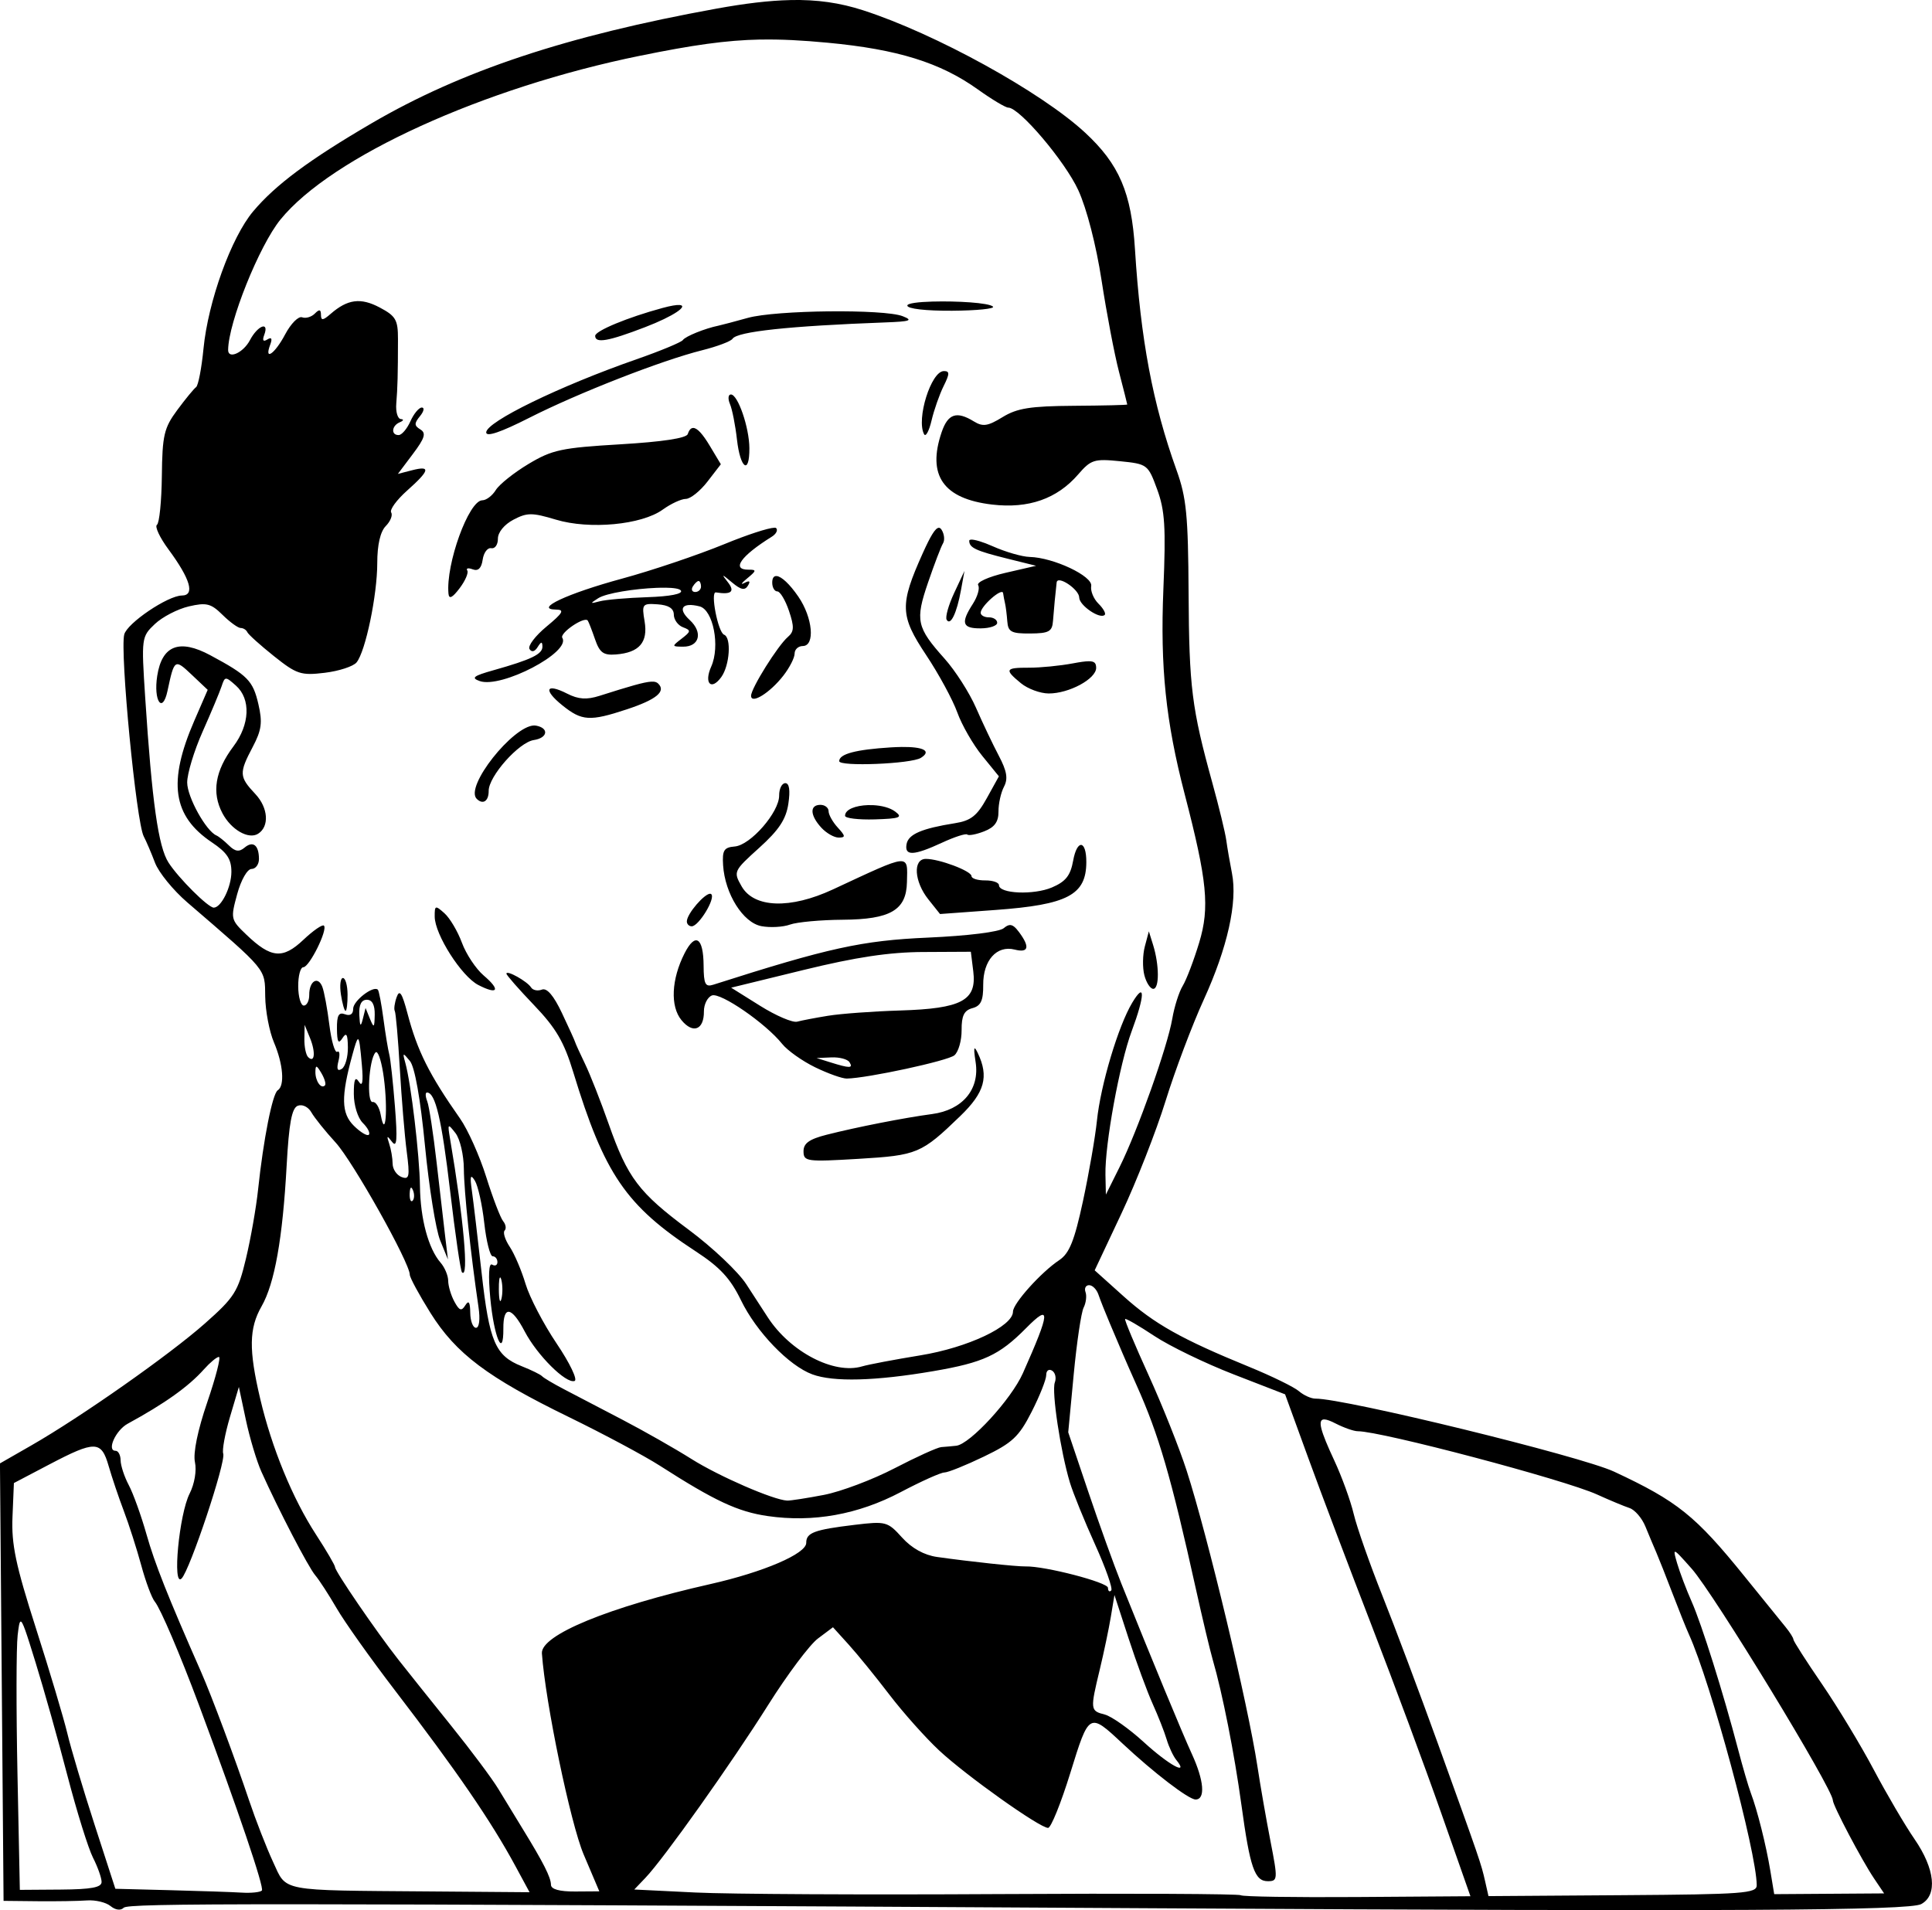<?xml version="1.0" encoding="UTF-8" standalone="no"?>
<svg
   xmlns:dc="http://purl.org/dc/elements/1.1/"
   xmlns:cc="http://creativecommons.org/ns#"
   xmlns:rdf="http://www.w3.org/1999/02/22-rdf-syntax-ns#"
   xmlns:svg="http://www.w3.org/2000/svg"
   xmlns="http://www.w3.org/2000/svg"
   xmlns:sodipodi="http://sodipodi.sourceforge.net/DTD/sodipodi-0.dtd"
   xmlns:inkscape="http://www.inkscape.org/namespaces/inkscape"
   sodipodi:docname="Happy pizzeria owner.svg"
   inkscape:version="1.0 (4035a4fb49, 2020-05-01)"
   id="svg1119"
   version="1.1"
   viewBox="0 0 93.274 92.234"
   height="92.234mm"
   width="93.274mm">
  <title
     id="title1151">Happy pizzeria owner</title>
  <defs
     id="defs1113" />
  <sodipodi:namedview
     inkscape:window-maximized="1"
     inkscape:window-y="-9"
     inkscape:window-x="-9"
     inkscape:window-height="1001"
     inkscape:window-width="1920"
     fit-margin-bottom="0"
     fit-margin-right="0"
     fit-margin-left="0"
     fit-margin-top="0"
     inkscape:snap-global="false"
     showgrid="false"
     inkscape:document-rotation="0"
     inkscape:current-layer="layer1"
     inkscape:document-units="mm"
     inkscape:cy="198.13326"
     inkscape:cx="311.18412"
     inkscape:zoom="0.81916275"
     inkscape:pageshadow="2"
     inkscape:pageopacity="0.0"
     borderopacity="1.0"
     bordercolor="#666666"
     pagecolor="#ffffff"
     id="base" />
  <g
     transform="translate(145.92,126.31)"
     id="layer1"
     inkscape:groupmode="layer"
     inkscape:label="Lager 1">
    <path
       sodipodi:nodetypes="sssscssssssssssssssscccccssssssssssssssscccssscscsssssssssssssssssssscssssscccssssscsssssssssscsscssssssssscccsssssscssssscssssssssssssscsssssscscsscscscssssssssssssssssssssssssssssscccscssssssssssscssscccssssssscsssscsssssscssssssssssscssscsssssssssssssssscssssssssccscsssscssscccsssssscscssssssssssscsssssssssscscssssssccsssssssssssscsssscccsssssssccscsssssscsccsccssssssssssssssssssssssssscscsssssssssssssssssssssscssssscssssssssssssssssssssssssccsssssssssssssssssssscsssssccssssssccsscccccsccsccccscsssscsccsscscccssscsccssscssssssssssscssssccssssscssssscsssscssscccsssccsssssssssssssssssssssssssscccscsssssscsssssccsssscssscsssssssscscssccssscscccccscccssssssssccccsssscssscccsssscccssssscsssssscssssccsssscssssssssssscccsscccsssssccccsssssccssscssccssssssccsssssssscsssssssccss"
       d="m -107.77,-126.306 c -1.02,0.022 -2.174,0.161 -3.573,0.415 -7.215,1.309 -12.298,3 -16.631,5.531 -3.013,1.76 -4.641,2.97 -5.722,4.254 -1.06,1.259 -2.178,4.353 -2.4,6.635 -0.092,0.945 -0.253,1.779 -0.358,1.855 -0.105,0.075 -0.514,0.573 -0.909,1.107 -0.638,0.862 -0.721,1.217 -0.743,3.18 -0.014,1.215 -0.12,2.277 -0.236,2.359 -0.116,0.082 0.133,0.616 0.555,1.187 1.06,1.435 1.29,2.225 0.648,2.229 -0.678,0.005 -2.644,1.334 -2.783,1.882 -0.213,0.839 0.581,9.066 0.941,9.748 0.122,0.231 0.367,0.804 0.544,1.272 0.177,0.468 0.878,1.329 1.557,1.914 3.885,3.346 3.746,3.177 3.764,4.546 0.009,0.696 0.199,1.691 0.42,2.212 0.449,1.054 0.532,2.099 0.184,2.318 -0.254,0.16 -0.692,2.373 -0.948,4.791 -0.092,0.874 -0.356,2.375 -0.586,3.336 -0.382,1.597 -0.552,1.867 -1.983,3.133 -1.706,1.51 -5.966,4.504 -8.376,5.886 l -1.517,0.87 0.087,10.562 0.087,10.562 1.642,0.017 c 0.903,0.009 1.975,-0.008 2.383,-0.038 0.407,-0.03 0.919,0.092 1.138,0.271 0.238,0.195 0.493,0.228 0.635,0.083 0.227,-0.23 6.081,-0.227 49.745,0.024 27.867,0.161 36.46,0.114 37.04,-0.202 0.795,-0.433 0.664,-1.699 -0.324,-3.135 -0.463,-0.673 -1.348,-2.18 -1.967,-3.35 -0.619,-1.169 -1.745,-3.032 -2.502,-4.138 -0.758,-1.106 -1.379,-2.076 -1.379,-2.153 -5.36e-4,-0.078 -0.172,-0.35 -0.381,-0.605 -0.209,-0.255 -1.097,-1.352 -1.974,-2.437 -2.37,-2.934 -3.245,-3.637 -6.3,-5.062 -1.611,-0.751 -13.001,-3.536 -14.421,-3.527 -0.208,0.001 -0.567,-0.161 -0.798,-0.36 -0.231,-0.2 -1.316,-0.73 -2.41,-1.178 -3.265,-1.336 -4.57,-2.07 -6.048,-3.397 l -1.402,-1.26 1.3,-2.762 c 0.715,-1.519 1.67,-3.956 2.122,-5.414 0.452,-1.458 1.282,-3.662 1.846,-4.897 1.146,-2.513 1.635,-4.709 1.36,-6.1 -0.101,-0.511 -0.224,-1.227 -0.274,-1.591 -0.049,-0.363 -0.352,-1.612 -0.673,-2.774 -0.994,-3.598 -1.122,-4.616 -1.147,-9.153 -0.021,-3.777 -0.104,-4.618 -0.582,-5.949 -1.151,-3.202 -1.734,-6.304 -2.007,-10.669 -0.17,-2.726 -0.759,-4.101 -2.408,-5.628 -2.128,-1.97 -7.231,-4.782 -10.722,-5.909 -1.11,-0.358 -2.202,-0.521 -3.514,-0.493 z m -1.439,1.907 c 1,-0.019 2.015,0.036 3.249,0.152 3.368,0.316 5.437,0.959 7.248,2.254 0.678,0.485 1.34,0.881 1.471,0.88 0.539,-0.004 2.742,2.596 3.38,3.988 0.407,0.889 0.862,2.652 1.124,4.358 0.242,1.576 0.619,3.558 0.839,4.405 0.22,0.847 0.399,1.56 0.4,1.585 1.09e-4,0.025 -1.161,0.052 -2.579,0.062 -2.102,0.015 -2.739,0.116 -3.441,0.547 -0.714,0.438 -0.951,0.474 -1.384,0.208 -0.835,-0.514 -1.252,-0.375 -1.557,0.519 -0.711,2.086 0.077,3.217 2.435,3.495 1.759,0.207 3.136,-0.275 4.157,-1.456 0.615,-0.712 0.773,-0.762 2.016,-0.637 1.325,0.134 1.356,0.157 1.797,1.36 0.374,1.02 0.424,1.823 0.3,4.82 -0.156,3.772 0.116,6.384 1.027,9.891 1.091,4.198 1.215,5.471 0.703,7.17 -0.259,0.858 -0.617,1.799 -0.796,2.092 -0.179,0.292 -0.406,1.008 -0.505,1.591 -0.228,1.339 -1.677,5.419 -2.544,7.161 l -0.661,1.328 -0.021,-0.957 c -0.031,-1.456 0.681,-5.361 1.263,-6.924 0.648,-1.74 0.663,-2.44 0.031,-1.386 -0.674,1.122 -1.527,3.973 -1.705,5.698 -0.083,0.801 -0.387,2.551 -0.675,3.889 -0.413,1.917 -0.656,2.519 -1.145,2.845 -0.875,0.582 -2.234,2.095 -2.233,2.486 0.002,0.707 -2.181,1.738 -4.469,2.111 -1.244,0.203 -2.512,0.443 -2.817,0.534 -1.354,0.403 -3.468,-0.699 -4.554,-2.373 -0.184,-0.284 -0.652,-1.004 -1.039,-1.6 -0.387,-0.596 -1.629,-1.772 -2.761,-2.614 -2.431,-1.809 -2.962,-2.51 -3.882,-5.128 -0.38,-1.082 -0.892,-2.383 -1.137,-2.89 -0.245,-0.508 -0.461,-0.982 -0.48,-1.055 -0.019,-0.073 -0.306,-0.704 -0.637,-1.404 -0.4,-0.845 -0.725,-1.225 -0.968,-1.13 -0.201,0.079 -0.437,0.031 -0.523,-0.107 -0.184,-0.293 -1.19,-0.855 -1.189,-0.664 4.9e-4,0.072 0.601,0.756 1.333,1.521 1.059,1.106 1.448,1.769 1.895,3.239 1.5,4.925 2.541,6.448 5.916,8.653 1.167,0.762 1.671,1.307 2.18,2.357 0.74,1.527 2.314,3.163 3.445,3.58 1.023,0.377 3.044,0.323 5.839,-0.155 2.422,-0.414 3.185,-0.768 4.48,-2.077 1.205,-1.218 1.176,-0.813 -0.154,2.177 -0.561,1.26 -2.554,3.43 -3.218,3.502 -0.216,0.023 -0.541,0.053 -0.723,0.065 -0.182,0.013 -1.197,0.473 -2.255,1.023 -1.059,0.55 -2.595,1.129 -3.413,1.286 l -5.2e-4,3e-6 c -0.819,0.157 -1.615,0.281 -1.77,0.274 -0.661,-0.028 -3.291,-1.171 -4.621,-2.009 -0.791,-0.499 -2.29,-1.351 -3.33,-1.894 -1.04,-0.543 -2.309,-1.205 -2.82,-1.472 -0.511,-0.266 -0.989,-0.55 -1.063,-0.631 -0.073,-0.081 -0.515,-0.297 -0.983,-0.483 -1.274,-0.505 -1.563,-1.18 -1.935,-4.509 -0.187,-1.672 -0.398,-3.457 -0.47,-3.966 -0.101,-0.711 -0.067,-0.822 0.144,-0.484 0.151,0.243 0.356,1.164 0.454,2.047 0.099,0.883 0.281,1.605 0.406,1.604 0.125,-8.61e-4 0.228,0.125 0.229,0.279 0.001,0.154 -0.114,0.21 -0.255,0.124 -0.161,-0.098 -0.193,0.512 -0.087,1.639 0.177,1.877 0.639,2.94 0.629,1.448 -0.008,-1.127 0.396,-1.073 1.03,0.138 0.603,1.152 1.993,2.535 2.408,2.394 0.159,-0.054 -0.228,-0.863 -0.866,-1.809 -0.634,-0.941 -1.309,-2.237 -1.501,-2.88 -0.192,-0.643 -0.535,-1.448 -0.762,-1.789 -0.227,-0.341 -0.338,-0.695 -0.248,-0.786 0.09,-0.092 0.058,-0.296 -0.072,-0.454 -0.13,-0.158 -0.498,-1.119 -0.817,-2.136 -0.319,-1.016 -0.887,-2.284 -1.262,-2.818 -1.492,-2.126 -2.061,-3.262 -2.538,-5.072 -0.263,-0.998 -0.385,-1.181 -0.524,-0.79 -0.1,0.28 -0.14,0.58 -0.09,0.667 0.05,0.087 0.159,1.336 0.243,2.777 0.084,1.44 0.233,3.245 0.333,4.01 0.157,1.213 0.126,1.371 -0.248,1.231 -0.236,-0.089 -0.43,-0.377 -0.432,-0.641 -0.002,-0.264 -0.075,-0.697 -0.164,-0.963 -0.135,-0.407 -0.113,-0.421 0.141,-0.089 0.229,0.299 0.261,-0.117 0.134,-1.721 -0.092,-1.164 -0.215,-2.294 -0.274,-2.512 -0.058,-0.218 -0.185,-0.988 -0.281,-1.711 -0.096,-0.723 -0.217,-1.357 -0.269,-1.408 -0.218,-0.215 -1.194,0.538 -1.192,0.92 0.002,0.261 -0.145,0.36 -0.395,0.266 -0.303,-0.114 -0.395,0.053 -0.388,0.702 0.008,0.647 0.071,0.756 0.264,0.453 0.193,-0.303 0.256,-0.197 0.264,0.446 0.005,0.464 -0.127,0.93 -0.295,1.036 -0.209,0.131 -0.259,0.012 -0.16,-0.38 0.08,-0.315 0.054,-0.515 -0.058,-0.445 -0.112,0.07 -0.283,-0.514 -0.381,-1.298 -0.098,-0.784 -0.251,-1.612 -0.341,-1.842 -0.211,-0.538 -0.636,-0.273 -0.631,0.393 0.002,0.282 -0.116,0.514 -0.261,0.515 -0.146,0.001 -0.267,-0.415 -0.271,-0.924 -0.004,-0.509 0.107,-0.927 0.246,-0.928 0.293,-0.002 1.191,-1.815 0.995,-2.008 -0.072,-0.071 -0.518,0.237 -0.991,0.684 -0.997,0.944 -1.562,0.893 -2.755,-0.25 -0.756,-0.724 -0.765,-0.768 -0.442,-1.954 0.187,-0.686 0.489,-1.215 0.693,-1.217 0.199,-0.001 0.361,-0.22 0.359,-0.487 -0.005,-0.668 -0.288,-0.887 -0.7,-0.54 -0.255,0.215 -0.451,0.187 -0.748,-0.106 -0.221,-0.218 -0.494,-0.437 -0.606,-0.485 -0.504,-0.219 -1.407,-1.851 -1.411,-2.553 -0.003,-0.426 0.333,-1.535 0.746,-2.463 0.413,-0.929 0.825,-1.914 0.916,-2.189 0.159,-0.481 0.185,-0.483 0.692,-0.03 0.725,0.647 0.674,1.876 -0.122,2.935 -0.884,1.176 -1.057,2.227 -0.531,3.227 0.418,0.795 1.26,1.28 1.721,0.991 0.555,-0.348 0.492,-1.256 -0.134,-1.921 -0.781,-0.831 -0.791,-1.007 -0.125,-2.27 0.43,-0.815 0.479,-1.186 0.274,-2.068 -0.263,-1.136 -0.514,-1.39 -2.321,-2.361 -1.495,-0.803 -2.334,-0.477 -2.563,0.997 -0.188,1.21 0.254,1.857 0.496,0.726 0.33,-1.547 0.348,-1.558 1.168,-0.783 l 0.773,0.731 -0.647,1.492 c -1.285,2.962 -1.049,4.598 0.847,5.871 0.735,0.493 0.945,0.811 0.944,1.428 -0.001,0.732 -0.49,1.723 -0.851,1.726 -0.269,0.002 -1.696,-1.418 -2.183,-2.173 -0.494,-0.766 -0.799,-2.921 -1.128,-7.981 -0.187,-2.872 -0.179,-2.929 0.467,-3.541 0.361,-0.342 1.099,-0.725 1.639,-0.851 0.852,-0.198 1.069,-0.144 1.628,0.408 0.355,0.35 0.749,0.636 0.876,0.635 0.127,-8.76e-4 0.27,0.09 0.32,0.201 0.049,0.111 0.629,0.633 1.287,1.158 1.095,0.874 1.304,0.942 2.449,0.804 0.688,-0.083 1.381,-0.309 1.539,-0.502 0.433,-0.529 0.999,-3.249 0.999,-4.797 -4e-5,-0.879 0.147,-1.519 0.411,-1.787 0.226,-0.229 0.343,-0.524 0.261,-0.656 -0.083,-0.131 0.264,-0.607 0.77,-1.057 1.095,-0.975 1.154,-1.218 0.236,-0.981 l -0.682,0.176 0.724,-0.963 c 0.576,-0.766 0.65,-1.008 0.361,-1.184 -0.3,-0.182 -0.303,-0.294 -0.019,-0.64 0.189,-0.231 0.229,-0.419 0.089,-0.418 -0.14,9.7e-4 -0.388,0.3 -0.551,0.665 -0.163,0.365 -0.418,0.664 -0.567,0.665 -0.381,0.003 -0.34,-0.456 0.056,-0.619 0.181,-0.075 0.204,-0.144 0.05,-0.154 -0.154,-0.01 -0.253,-0.347 -0.221,-0.747 0.063,-0.771 0.08,-1.394 0.082,-3.112 0.001,-0.934 -0.104,-1.116 -0.881,-1.528 -0.921,-0.488 -1.552,-0.405 -2.374,0.311 -0.368,0.321 -0.461,0.329 -0.463,0.042 -0.002,-0.265 -0.079,-0.28 -0.297,-0.059 -0.162,0.164 -0.438,0.245 -0.613,0.179 -0.175,-0.066 -0.542,0.303 -0.816,0.82 -0.503,0.95 -1.03,1.314 -0.724,0.501 0.111,-0.295 0.065,-0.378 -0.139,-0.25 -0.199,0.125 -0.251,0.049 -0.15,-0.22 0.253,-0.673 -0.312,-0.464 -0.691,0.255 -0.32,0.609 -1.056,0.938 -1.052,0.47 0.012,-1.325 1.499,-5.033 2.525,-6.295 2.466,-3.034 9.795,-6.372 17.379,-7.914 2.507,-0.51 4.127,-0.748 5.793,-0.78 z m 8.321,12.65 c -0.69,0.019 -1.228,0.083 -1.228,0.194 0.001,0.155 0.896,0.258 2.163,0.25 1.188,-0.008 2.076,-0.098 1.973,-0.199 -0.191,-0.188 -1.759,-0.277 -2.909,-0.244 z m -12.227,0.167 c -0.145,-0.01 -0.415,0.033 -0.823,0.144 -1.681,0.455 -3.25,1.105 -3.248,1.347 0.003,0.372 0.629,0.263 2.402,-0.418 1.42,-0.545 2.105,-1.044 1.67,-1.073 z m 7.209,0.306 c -1.587,0.017 -3.232,0.127 -3.911,0.316 -0.636,0.177 -1.275,0.346 -1.42,0.376 -0.642,0.13 -1.595,0.515 -1.715,0.693 -0.072,0.107 -1.081,0.526 -2.243,0.931 -3.707,1.293 -7.255,3.021 -7.252,3.531 0.002,0.23 0.709,-0.011 2.075,-0.704 2.358,-1.197 6.393,-2.775 8.349,-3.264 0.726,-0.182 1.387,-0.431 1.467,-0.554 0.23,-0.35 2.734,-0.618 7.387,-0.791 1.199,-0.044 1.345,-0.097 0.831,-0.299 -0.451,-0.177 -1.981,-0.252 -3.569,-0.234 z m 5.552,2.885 c -0.616,0.004 -1.34,2.326 -0.952,3.049 0.078,0.145 0.24,-0.154 0.36,-0.664 0.12,-0.51 0.382,-1.256 0.581,-1.658 0.298,-0.6 0.3,-0.73 0.01,-0.728 z m -10.28,1.129 c -0.132,9.1e-4 -0.152,0.209 -0.044,0.463 0.108,0.254 0.26,1.027 0.338,1.718 0.16,1.407 0.608,1.715 0.599,0.412 -0.007,-1.003 -0.555,-2.595 -0.893,-2.593 z m -1.814,1.617 c -0.114,-0.003 -0.203,0.095 -0.267,0.294 -0.065,0.2 -1.221,0.375 -3.26,0.496 -2.839,0.168 -3.288,0.264 -4.432,0.95 -0.7,0.42 -1.409,0.986 -1.576,1.257 -0.167,0.272 -0.46,0.495 -0.651,0.496 -0.655,0.005 -1.77,3.083 -1.634,4.509 v 5.29e-4 c 0.027,0.279 0.186,0.201 0.536,-0.261 0.274,-0.362 0.441,-0.748 0.371,-0.859 -0.07,-0.111 0.049,-0.136 0.264,-0.055 0.263,0.099 0.42,-0.054 0.48,-0.469 0.049,-0.339 0.235,-0.587 0.414,-0.552 0.179,0.035 0.323,-0.171 0.321,-0.459 -0.002,-0.307 0.307,-0.685 0.748,-0.917 0.663,-0.349 0.903,-0.349 2.051,-0.004 1.623,0.489 4.138,0.253 5.157,-0.483 0.392,-0.283 0.894,-0.517 1.116,-0.518 0.222,-0.002 0.693,-0.378 1.047,-0.838 l 0.644,-0.835 -0.531,-0.886 c -0.344,-0.575 -0.606,-0.862 -0.797,-0.867 z m 3.912,4.818 c -0.299,0.009 -1.3,0.334 -2.417,0.793 -1.277,0.524 -3.496,1.273 -4.931,1.663 -2.656,0.722 -4.283,1.485 -3.189,1.496 0.421,0.004 0.332,0.163 -0.464,0.822 -0.543,0.449 -0.911,0.937 -0.819,1.084 0.104,0.166 0.252,0.13 0.392,-0.095 0.171,-0.273 0.227,-0.279 0.231,-0.024 0.007,0.366 -0.536,0.628 -2.369,1.144 -0.966,0.272 -1.089,0.369 -0.658,0.521 1.042,0.367 4.419,-1.399 3.988,-2.086 -0.145,-0.23 1.071,-1.057 1.228,-0.835 0.043,0.061 0.201,0.466 0.351,0.902 0.224,0.649 0.406,0.782 1.01,0.734 1.127,-0.089 1.555,-0.585 1.383,-1.601 -0.141,-0.833 -0.111,-0.871 0.63,-0.82 0.529,0.037 0.779,0.196 0.781,0.498 0.002,0.245 0.201,0.519 0.442,0.609 0.396,0.149 0.389,0.202 -0.062,0.549 -0.486,0.373 -0.485,0.385 0.066,0.389 0.794,0.006 0.969,-0.692 0.321,-1.287 -0.6,-0.552 -0.368,-0.873 0.476,-0.659 0.659,0.168 1,1.928 0.563,2.906 -0.362,0.809 -0.002,1.184 0.486,0.507 0.408,-0.566 0.495,-1.907 0.134,-2.045 -0.293,-0.112 -0.676,-2.088 -0.395,-2.043 0.749,0.121 0.934,-0.038 0.576,-0.494 -0.323,-0.411 -0.301,-0.409 0.206,0.016 0.425,0.357 0.617,0.395 0.765,0.152 0.134,-0.22 0.079,-0.262 -0.173,-0.129 -0.204,0.107 -0.14,0.006 0.141,-0.225 0.448,-0.368 0.455,-0.42 0.063,-0.417 -0.847,0.006 -0.381,-0.656 1.121,-1.592 0.213,-0.133 0.307,-0.321 0.208,-0.418 -0.012,-0.012 -0.041,-0.018 -0.083,-0.017 z m 7.932,0.004 c -0.164,0.016 -0.391,0.39 -0.77,1.233 -1.117,2.486 -1.1,3.006 0.168,4.912 0.607,0.913 1.283,2.159 1.502,2.768 0.219,0.609 0.761,1.553 1.204,2.097 l 0.805,0.99 -0.584,1.056 c -0.469,0.848 -0.77,1.086 -1.529,1.206 -1.615,0.257 -2.256,0.533 -2.344,1.008 -0.109,0.586 0.341,0.569 1.714,-0.067 0.605,-0.28 1.153,-0.456 1.217,-0.392 0.065,0.064 0.431,-0.005 0.814,-0.154 0.505,-0.196 0.695,-0.458 0.692,-0.956 -0.003,-0.377 0.117,-0.916 0.265,-1.198 0.204,-0.388 0.143,-0.753 -0.252,-1.502 -0.287,-0.544 -0.781,-1.584 -1.098,-2.31 -0.317,-0.726 -0.999,-1.793 -1.516,-2.371 -1.354,-1.514 -1.426,-1.847 -0.799,-3.68 0.303,-0.885 0.627,-1.734 0.721,-1.888 0.094,-0.153 0.064,-0.448 -0.066,-0.655 -0.044,-0.07 -0.092,-0.105 -0.146,-0.099 z m 1.566,0.572 c -0.057,0.003 -0.089,0.019 -0.089,0.052 0.002,0.34 0.308,0.483 1.852,0.867 l 1.376,0.342 -1.479,0.341 c -0.819,0.189 -1.407,0.456 -1.318,0.597 0.088,0.14 -0.027,0.545 -0.255,0.899 -0.599,0.929 -0.514,1.192 0.382,1.185 0.437,-0.003 0.793,-0.125 0.792,-0.27 -0.001,-0.146 -0.18,-0.263 -0.399,-0.262 -0.218,0.002 -0.398,-0.098 -0.398,-0.22 -0.002,-0.32 1.044,-1.237 1.082,-0.95 0.018,0.132 0.061,0.358 0.095,0.503 0.035,0.145 0.083,0.532 0.108,0.859 0.038,0.511 0.194,0.594 1.103,0.588 0.907,-0.006 1.065,-0.093 1.103,-0.603 0.042,-0.559 0.121,-1.392 0.177,-1.863 0.043,-0.364 1.087,0.335 1.089,0.729 0.003,0.382 1.007,1.066 1.232,0.838 0.067,-0.068 -0.07,-0.312 -0.304,-0.543 -0.234,-0.231 -0.391,-0.613 -0.349,-0.85 0.084,-0.477 -1.821,-1.377 -2.973,-1.405 -0.364,-0.009 -1.169,-0.242 -1.79,-0.519 -0.465,-0.207 -0.867,-0.326 -1.038,-0.318 z m -0.319,1.511 -0.497,1.062 c -0.273,0.584 -0.437,1.166 -0.363,1.293 0.183,0.318 0.49,-0.315 0.691,-1.428 z m -9.062,0.247 c -0.139,-0.015 -0.221,0.089 -0.219,0.324 0.002,0.23 0.113,0.418 0.247,0.417 0.134,-9.27e-4 0.387,0.422 0.562,0.94 0.259,0.768 0.25,1 -0.052,1.257 -0.485,0.414 -1.78,2.484 -1.778,2.843 0.003,0.425 0.918,-0.147 1.56,-0.975 0.3,-0.386 0.544,-0.866 0.542,-1.064 -10e-4,-0.199 0.176,-0.362 0.394,-0.364 0.606,-0.004 0.482,-1.372 -0.215,-2.386 -0.423,-0.616 -0.812,-0.968 -1.042,-0.993 z m -3.776,0.238 c 0.064,-4.43e-4 0.118,0.118 0.119,0.264 10e-4,0.146 -0.124,0.265 -0.278,0.267 -0.154,0.001 -0.207,-0.118 -0.119,-0.264 0.089,-0.146 0.214,-0.266 0.278,-0.267 z m -1.603,0.323 c 0.403,0.005 0.694,0.048 0.752,0.14 0.1,0.16 -0.522,0.282 -1.614,0.318 -0.978,0.032 -2.016,0.122 -2.306,0.199 -0.472,0.126 -0.479,0.11 -0.074,-0.148 0.394,-0.251 1.776,-0.46 2.807,-0.501 0.155,-0.006 0.301,-0.009 0.436,-0.007 z m 20.441,3.552 c -0.17,9.11e-4 -0.416,0.037 -0.768,0.103 -0.618,0.116 -1.57,0.21 -2.115,0.208 -1.155,-0.003 -1.201,0.084 -0.392,0.749 0.329,0.271 0.932,0.494 1.34,0.496 0.981,0.005 2.297,-0.706 2.293,-1.239 -0.002,-0.222 -0.074,-0.319 -0.358,-0.317 z m -21.13,0.986 c -0.348,0.021 -1.021,0.217 -2.49,0.684 -0.621,0.197 -1.02,0.17 -1.561,-0.106 -1.03,-0.525 -1.17,-0.19 -0.235,0.563 0.944,0.761 1.33,0.785 3.116,0.195 1.42,-0.469 1.901,-0.862 1.517,-1.24 -0.052,-0.051 -0.115,-0.085 -0.216,-0.095 -0.038,-0.004 -0.081,-0.004 -0.131,-0.001 z m -5.648,2.115 c -1.02,0.021 -3.364,2.957 -2.769,3.544 0.301,0.296 0.58,0.11 0.577,-0.385 -0.005,-0.701 1.456,-2.347 2.179,-2.455 0.672,-0.1 0.747,-0.577 0.108,-0.696 -0.03,-0.006 -0.062,-0.008 -0.095,-0.008 z m 17.728,1.039 c -0.153,0.002 -0.32,0.008 -0.5,0.019 -1.707,0.107 -2.499,0.318 -2.497,0.666 0.002,0.273 3.478,0.132 3.943,-0.16 0.531,-0.333 0.127,-0.54 -0.947,-0.526 z m -5.601,1.747 c -0.165,0.001 -0.298,0.27 -0.296,0.597 0.005,0.807 -1.382,2.399 -2.144,2.461 -0.52,0.042 -0.608,0.184 -0.562,0.904 0.089,1.384 0.963,2.776 1.849,2.943 0.423,0.08 1.044,0.046 1.38,-0.076 0.336,-0.121 1.483,-0.227 2.549,-0.234 2.304,-0.016 3.069,-0.464 3.098,-1.813 0.03,-1.396 0.215,-1.414 -3.573,0.349 -2.061,0.959 -3.813,0.899 -4.41,-0.151 -0.403,-0.708 -0.389,-0.738 0.851,-1.858 0.954,-0.861 1.296,-1.38 1.407,-2.132 0.097,-0.653 0.045,-0.993 -0.152,-0.991 z m 1.692,1.047 c -0.523,0.004 -0.5,0.505 0.049,1.103 0.243,0.264 0.62,0.479 0.838,0.478 0.338,-0.002 0.331,-0.074 -0.044,-0.483 -0.243,-0.264 -0.443,-0.62 -0.444,-0.791 -10e-4,-0.17 -0.181,-0.309 -0.399,-0.307 z m 2.296,0.013 c -0.584,0.019 -1.104,0.204 -1.102,0.516 8.2e-4,0.119 0.646,0.196 1.434,0.173 1.214,-0.037 1.364,-0.094 0.99,-0.375 -0.257,-0.193 -0.662,-0.292 -1.069,-0.312 -0.085,-0.004 -0.169,-0.005 -0.253,-0.002 z m 10.302,1.923 c -0.136,-0.016 -0.297,0.235 -0.392,0.762 -0.13,0.718 -0.36,1.008 -1.022,1.29 -0.883,0.376 -2.556,0.305 -2.559,-0.109 -8.91e-4,-0.129 -0.299,-0.233 -0.663,-0.23 -0.364,0.003 -0.662,-0.09 -0.663,-0.207 -0.002,-0.248 -1.563,-0.836 -2.207,-0.832 -0.632,0.004 -0.562,1.097 0.126,1.958 l 0.561,0.704 2.683,-0.196 c 3.477,-0.254 4.373,-0.725 4.38,-2.305 0.003,-0.538 -0.109,-0.82 -0.245,-0.835 z m -17.907,2.357 c -0.265,-0.03 -1.138,0.968 -1.135,1.338 8.9e-4,0.129 0.107,0.234 0.236,0.234 0.338,-0.002 1.155,-1.344 0.944,-1.551 -0.012,-0.012 -0.027,-0.018 -0.045,-0.02 z m -13.24,0.669 c -0.063,0.022 -0.07,0.162 -0.068,0.437 0.006,0.863 1.292,2.88 2.103,3.299 0.953,0.492 1.091,0.248 0.26,-0.459 -0.374,-0.319 -0.846,-1.03 -1.049,-1.58 -0.202,-0.55 -0.582,-1.191 -0.843,-1.424 -0.221,-0.197 -0.34,-0.294 -0.403,-0.272 z m 27.689,0.843 c -0.086,0.008 -0.176,0.059 -0.284,0.15 -0.216,0.182 -1.731,0.37 -3.663,0.456 -3.185,0.141 -4.792,0.494 -10.359,2.274 -0.388,0.124 -0.463,-0.025 -0.469,-0.926 -0.009,-1.361 -0.4,-1.612 -0.919,-0.591 -0.638,1.255 -0.699,2.56 -0.15,3.228 0.556,0.678 1.091,0.47 1.084,-0.421 -0.002,-0.34 0.171,-0.686 0.385,-0.77 0.412,-0.161 2.601,1.347 3.392,2.338 0.255,0.319 0.972,0.828 1.595,1.131 0.623,0.303 1.311,0.548 1.529,0.543 1.003,-0.019 4.875,-0.856 5.192,-1.123 0.195,-0.164 0.352,-0.712 0.348,-1.217 -0.005,-0.696 0.122,-0.953 0.522,-1.06 0.409,-0.11 0.527,-0.365 0.521,-1.129 -0.008,-1.178 0.655,-1.919 1.519,-1.699 0.673,0.171 0.747,-0.121 0.212,-0.842 -0.182,-0.245 -0.313,-0.354 -0.456,-0.341 z m 6.721,0.303 -0.194,0.729 c -0.107,0.401 -0.117,1.026 -0.023,1.389 0.094,0.363 0.287,0.659 0.43,0.659 0.298,-0.002 0.294,-1.145 -0.007,-2.117 z m -10.88,0.998 2.286,-0.012 0.118,0.952 c 0.173,1.401 -0.562,1.793 -3.532,1.884 -1.296,0.04 -2.856,0.154 -3.466,0.253 l -1e-5,-5.29e-4 c -0.61,0.099 -1.288,0.229 -1.505,0.287 -0.218,0.059 -1.024,-0.286 -1.791,-0.767 l -1.396,-0.874 3.5,-0.856 c 2.533,-0.619 4.131,-0.859 5.786,-0.867 z m -28.029,1.256 c -0.12,8.31e-4 -0.164,0.358 -0.097,0.794 0.067,0.436 0.168,0.793 0.224,0.792 0.056,-3.88e-4 0.1,-0.358 0.097,-0.794 -0.003,-0.437 -0.104,-0.793 -0.224,-0.792 z m 1.152,1.05 c 0.261,-0.002 0.392,0.246 0.383,0.725 -0.012,0.633 -0.041,0.659 -0.228,0.2 l -0.214,-0.528 -0.133,0.53 c -0.104,0.412 -0.142,0.368 -0.169,-0.197 -0.024,-0.484 0.097,-0.728 0.361,-0.73 z m -3.001,1.211 0.26,0.637 c 0.28,0.686 0.227,1.234 -0.09,0.922 -0.107,-0.105 -0.188,-0.499 -0.182,-0.875 z m 2.572,0.694 c 0.074,-0.016 0.115,0.379 0.193,1.263 0.07,0.8 0.024,1.057 -0.144,0.795 -0.18,-0.28 -0.248,-0.117 -0.246,0.586 0.001,0.549 0.191,1.159 0.434,1.399 0.237,0.234 0.368,0.49 0.291,0.569 -0.077,0.079 -0.402,-0.115 -0.721,-0.43 -0.613,-0.604 -0.629,-1.402 -0.071,-3.436 0.13,-0.472 0.207,-0.733 0.265,-0.745 z m 0.894,0.625 c 0.115,0.031 0.266,0.538 0.358,1.236 0.204,1.547 0.078,3.032 -0.151,1.785 -0.067,-0.363 -0.24,-0.639 -0.385,-0.613 -0.306,0.055 -0.19,-2.044 0.132,-2.392 0.015,-0.016 0.03,-0.021 0.046,-0.016 z m 28.887,-0.182 c -0.044,-7.54e-4 -0.028,0.212 0.042,0.667 0.203,1.312 -0.635,2.309 -2.104,2.504 -1.335,0.178 -3.629,0.628 -5.086,0.998 -0.845,0.215 -1.122,0.414 -1.119,0.804 0.003,0.49 0.15,0.51 2.646,0.361 2.856,-0.171 3.038,-0.248 4.928,-2.073 1.172,-1.133 1.384,-1.897 0.839,-3.035 -0.071,-0.149 -0.119,-0.226 -0.146,-0.226 z m -27.563,0.306 c 0.03,-0.011 0.121,0.093 0.294,0.304 0.234,0.285 0.506,1.817 0.727,4.096 0.195,2.002 0.524,4.056 0.732,4.564 l 0.377,0.923 -0.128,-1.057 c -0.071,-0.582 -0.259,-2.206 -0.418,-3.609 -0.16,-1.403 -0.364,-2.741 -0.455,-2.973 -0.091,-0.232 -0.098,-0.423 -0.014,-0.423 0.409,-0.003 0.713,1.29 1.12,4.76 0.245,2.089 0.503,3.855 0.572,3.923 0.341,0.337 0.081,-2.584 -0.575,-6.441 -0.127,-0.747 -0.112,-0.763 0.261,-0.282 0.218,0.281 0.4,1.057 0.404,1.724 0.008,1.094 0.32,4.043 0.708,6.684 0.086,0.584 0.035,0.992 -0.122,0.993 -0.147,10e-4 -0.272,-0.326 -0.277,-0.726 -0.007,-0.52 -0.074,-0.622 -0.239,-0.359 -0.184,0.295 -0.288,0.26 -0.526,-0.178 -0.163,-0.3 -0.298,-0.752 -0.3,-1.005 -0.002,-0.253 -0.166,-0.646 -0.365,-0.874 -0.59,-0.677 -0.978,-2.11 -0.998,-3.692 -0.019,-1.496 -0.431,-4.968 -0.708,-5.964 -0.07,-0.25 -0.1,-0.376 -0.07,-0.388 z m 20.638,0.129 c 0.391,-0.017 0.786,0.087 0.877,0.232 0.188,0.299 0.015,0.301 -0.926,0.006 l -0.663,-0.207 z m -24.85,0.451 c 0.043,0.009 0.114,0.11 0.231,0.308 0.156,0.265 0.234,0.532 0.172,0.594 -0.186,0.189 -0.467,-0.211 -0.461,-0.656 0.002,-0.172 0.016,-0.255 0.059,-0.246 z m -0.734,1.861 c 0.18,0.016 0.37,0.145 0.482,0.343 0.148,0.26 0.674,0.915 1.169,1.455 0.833,0.909 3.578,5.801 3.582,6.383 9.8e-4,0.141 0.451,0.972 0.999,1.848 1.234,1.968 2.758,3.114 6.697,5.034 1.666,0.812 3.637,1.868 4.382,2.345 2.646,1.698 3.763,2.22 5.201,2.428 2.198,0.318 4.366,-0.073 6.421,-1.156 0.986,-0.52 1.935,-0.947 2.11,-0.948 0.175,-0.001 1.034,-0.347 1.909,-0.769 1.372,-0.661 1.689,-0.957 2.3,-2.156 0.39,-0.765 0.708,-1.566 0.707,-1.779 -0.002,-0.213 0.125,-0.31 0.281,-0.215 0.156,0.095 0.216,0.353 0.134,0.573 -0.162,0.432 0.276,3.334 0.729,4.834 0.154,0.508 0.7,1.853 1.214,2.988 0.514,1.135 0.865,2.135 0.78,2.222 -0.085,0.087 -0.156,0.028 -0.157,-0.13 -0.002,-0.263 -3.049,-1.055 -3.976,-1.032 -0.425,0.01 -2.69,-0.232 -4.275,-0.457 -0.623,-0.088 -1.223,-0.421 -1.69,-0.938 -0.698,-0.773 -0.779,-0.795 -2.298,-0.612 -1.94,0.233 -2.332,0.379 -2.328,0.869 0.004,0.524 -2.057,1.41 -4.632,1.991 -4.901,1.107 -8.193,2.461 -8.13,3.345 0.171,2.39 1.379,8.207 2.016,9.71 l 0.756,1.781 -1.165,0.008 c -0.755,0.005 -1.166,-0.108 -1.169,-0.323 -0.004,-0.359 -0.361,-1.065 -1.367,-2.703 -0.356,-0.58 -0.887,-1.451 -1.18,-1.936 -0.293,-0.486 -1.313,-1.852 -2.267,-3.037 -0.954,-1.185 -2.103,-2.623 -2.554,-3.197 -1.073,-1.366 -3.054,-4.262 -3.056,-4.466 -6e-4,-0.088 -0.414,-0.796 -0.92,-1.574 -1.132,-1.742 -2.133,-4.179 -2.693,-6.555 -0.558,-2.368 -0.543,-3.403 0.066,-4.467 0.63,-1.101 1.017,-3.274 1.21,-6.795 0.112,-2.046 0.248,-2.776 0.537,-2.889 0.054,-0.021 0.113,-0.028 0.173,-0.023 z m 5.301,3.979 c 0.024,0.004 0.053,0.043 0.085,0.122 0.078,0.19 0.07,0.419 -0.017,0.508 -0.087,0.089 -0.151,-0.067 -0.141,-0.346 0.007,-0.193 0.033,-0.289 0.073,-0.284 z m 4.302,4.336 c 0.015,0.008 0.031,0.043 0.048,0.106 0.068,0.254 0.071,0.671 0.006,0.926 -0.065,0.255 -0.121,0.047 -0.124,-0.462 -0.003,-0.382 0.026,-0.595 0.07,-0.57 z m 28.429,0.373 c 0.162,-0.001 0.365,0.206 0.45,0.46 0.086,0.254 0.333,0.877 0.549,1.385 0.216,0.508 0.493,1.161 0.616,1.451 0.123,0.29 0.426,0.979 0.673,1.531 1.073,2.394 1.662,4.414 2.86,9.822 0.322,1.453 0.69,2.998 0.817,3.434 0.465,1.594 1.05,4.552 1.384,7.002 0.417,3.055 0.641,3.7 1.284,3.695 0.473,-0.003 0.479,-0.094 0.123,-1.919 -0.205,-1.054 -0.491,-2.689 -0.634,-3.634 -0.455,-2.991 -2.404,-11.137 -3.413,-14.264 -0.351,-1.089 -1.179,-3.167 -1.84,-4.618 -0.66,-1.451 -1.17,-2.67 -1.134,-2.711 0.037,-0.041 0.671,0.327 1.41,0.817 0.739,0.49 2.462,1.325 3.829,1.855 l 2.485,0.964 1.121,3.079 c 0.616,1.694 1.993,5.335 3.06,8.093 1.067,2.758 2.576,6.825 3.353,9.039 l 1.414,4.025 -5.479,0.038 c -3.013,0.021 -5.535,-0.018 -5.605,-0.086 -0.069,-0.068 -5.358,-0.093 -11.752,-0.056 -6.395,0.038 -12.956,0.004 -14.58,-0.076 l -2.953,-0.145 0.537,-0.562 c 0.887,-0.928 4.154,-5.53 5.934,-8.36 0.918,-1.458 1.996,-2.897 2.395,-3.197 l 0.727,-0.545 0.763,0.843 c 0.42,0.464 1.304,1.551 1.964,2.416 0.661,0.865 1.741,2.076 2.4,2.691 1.31,1.221 4.856,3.742 5.259,3.739 0.139,-9.57e-4 0.622,-1.196 1.074,-2.656 0.907,-2.93 0.905,-2.93 2.518,-1.419 1.51,1.414 3.197,2.706 3.53,2.704 0.482,-0.003 0.407,-0.917 -0.18,-2.196 -0.473,-1.031 -1.922,-4.535 -3.405,-8.23 -0.349,-0.871 -1.069,-2.87 -1.6,-4.444 l -0.965,-2.861 0.265,-2.799 c 0.146,-1.539 0.361,-2.989 0.478,-3.221 0.117,-0.232 0.158,-0.571 0.091,-0.753 -0.066,-0.181 0.012,-0.331 0.174,-0.332 z m -42.015,3.465 c 0.103,-7.09e-4 -0.15,0.983 -0.562,2.187 -0.463,1.354 -0.69,2.458 -0.594,2.895 0.088,0.407 -0.021,1.05 -0.257,1.515 -0.507,0.997 -0.844,4.55 -0.389,4.102 0.399,-0.393 2.15,-5.642 2.011,-6.03 -0.06,-0.167 0.086,-0.961 0.323,-1.763 l 0.432,-1.458 0.337,1.585 c 0.185,0.872 0.523,2.001 0.751,2.508 0.832,1.853 2.264,4.608 2.599,5.001 0.189,0.222 0.654,0.939 1.034,1.594 0.379,0.655 1.641,2.432 2.803,3.949 2.997,3.912 4.654,6.329 5.827,8.499 l 0.683,1.263 -4.839,-0.038 c -7.33,-0.058 -6.869,0.029 -7.547,-1.432 -0.316,-0.682 -0.835,-2.013 -1.152,-2.957 -0.678,-2.019 -1.82,-5.076 -2.323,-6.217 -1.61,-3.656 -2.231,-5.221 -2.633,-6.639 -0.256,-0.903 -0.641,-1.972 -0.855,-2.375 -0.214,-0.403 -0.391,-0.942 -0.394,-1.197 -0.003,-0.255 -0.113,-0.462 -0.245,-0.461 -0.439,0.003 0.005,-0.989 0.584,-1.305 1.803,-0.983 2.939,-1.794 3.683,-2.627 0.294,-0.329 0.619,-0.6 0.721,-0.6 z m 53.378,3.017 c 0.121,0.006 0.3,0.075 0.537,0.197 0.402,0.206 0.884,0.374 1.071,0.373 1.122,-0.002 9.97,2.338 11.545,3.053 0.607,0.276 1.313,0.57 1.57,0.655 0.257,0.084 0.601,0.484 0.766,0.887 0.165,0.403 0.403,0.97 0.529,1.26 0.125,0.29 0.477,1.181 0.782,1.979 0.305,0.798 0.662,1.689 0.794,1.979 1.053,2.315 3.261,10.488 3.272,12.109 0.003,0.394 -0.631,0.441 -6.474,0.481 l -6.477,0.045 -0.164,-0.726 c -0.193,-0.852 -0.24,-0.988 -2.287,-6.665 -0.864,-2.395 -2.067,-5.602 -2.674,-7.125 -0.607,-1.524 -1.228,-3.293 -1.38,-3.931 -0.151,-0.638 -0.572,-1.8 -0.936,-2.581 -0.674,-1.448 -0.836,-2.007 -0.474,-1.99 z m -59.435,1.313 c 0.394,0.01 0.557,0.319 0.733,0.932 0.157,0.545 0.487,1.525 0.735,2.178 0.248,0.653 0.626,1.835 0.841,2.625 0.214,0.791 0.509,1.579 0.655,1.753 0.267,0.318 1.223,2.556 2.131,4.99 1.885,5.058 3.164,8.829 3.037,8.958 -0.082,0.083 -0.516,0.128 -0.965,0.101 -0.449,-0.028 -2.007,-0.081 -3.463,-0.118 l -2.646,-0.068 -1.002,-3.092 c -0.551,-1.701 -1.144,-3.687 -1.316,-4.413 -0.173,-0.726 -0.854,-3.008 -1.515,-5.071 -0.981,-3.063 -1.188,-4.05 -1.133,-5.383 l 0.068,-1.633 1.714,-0.9 c 1.106,-0.58 1.732,-0.868 2.127,-0.858 z m 76.351,5.079 c 0.061,-0.027 0.29,0.23 0.81,0.816 1.071,1.206 6.812,10.628 6.816,11.185 0.002,0.248 1.389,2.88 1.987,3.77 l 0.487,0.724 -2.653,0.018 -2.653,0.018 -0.186,-1.123 c -0.204,-1.238 -0.633,-2.946 -0.944,-3.764 -0.11,-0.29 -0.388,-1.241 -0.616,-2.112 -0.713,-2.721 -1.753,-6.029 -2.24,-7.128 -0.257,-0.58 -0.572,-1.412 -0.7,-1.847 -0.1,-0.343 -0.155,-0.536 -0.108,-0.556 z m -27.058,2.086 0.685,2.103 c 0.377,1.156 0.9,2.577 1.162,3.157 0.262,0.58 0.566,1.352 0.674,1.715 0.108,0.363 0.317,0.808 0.464,0.989 0.645,0.795 -0.36,0.246 -1.561,-0.853 -0.713,-0.652 -1.565,-1.255 -1.893,-1.339 -0.702,-0.179 -0.708,-0.232 -0.239,-2.176 0.198,-0.823 0.438,-1.968 0.534,-2.546 z m -52.813,1.284 c 0.099,-0.04 0.275,0.516 0.724,1.967 0.405,1.307 1.101,3.78 1.547,5.496 0.447,1.715 0.999,3.486 1.227,3.935 0.228,0.449 0.415,0.976 0.416,1.172 0.002,0.267 -0.493,0.359 -1.972,0.37 l -1.975,0.014 -0.115,-5.622 c -0.063,-3.092 -0.059,-6.098 0.01,-6.681 0.046,-0.388 0.077,-0.626 0.137,-0.65 z"
       style="fill:#000000;stroke-width:0.265"
       id="path1137" />
  </g>
</svg>
